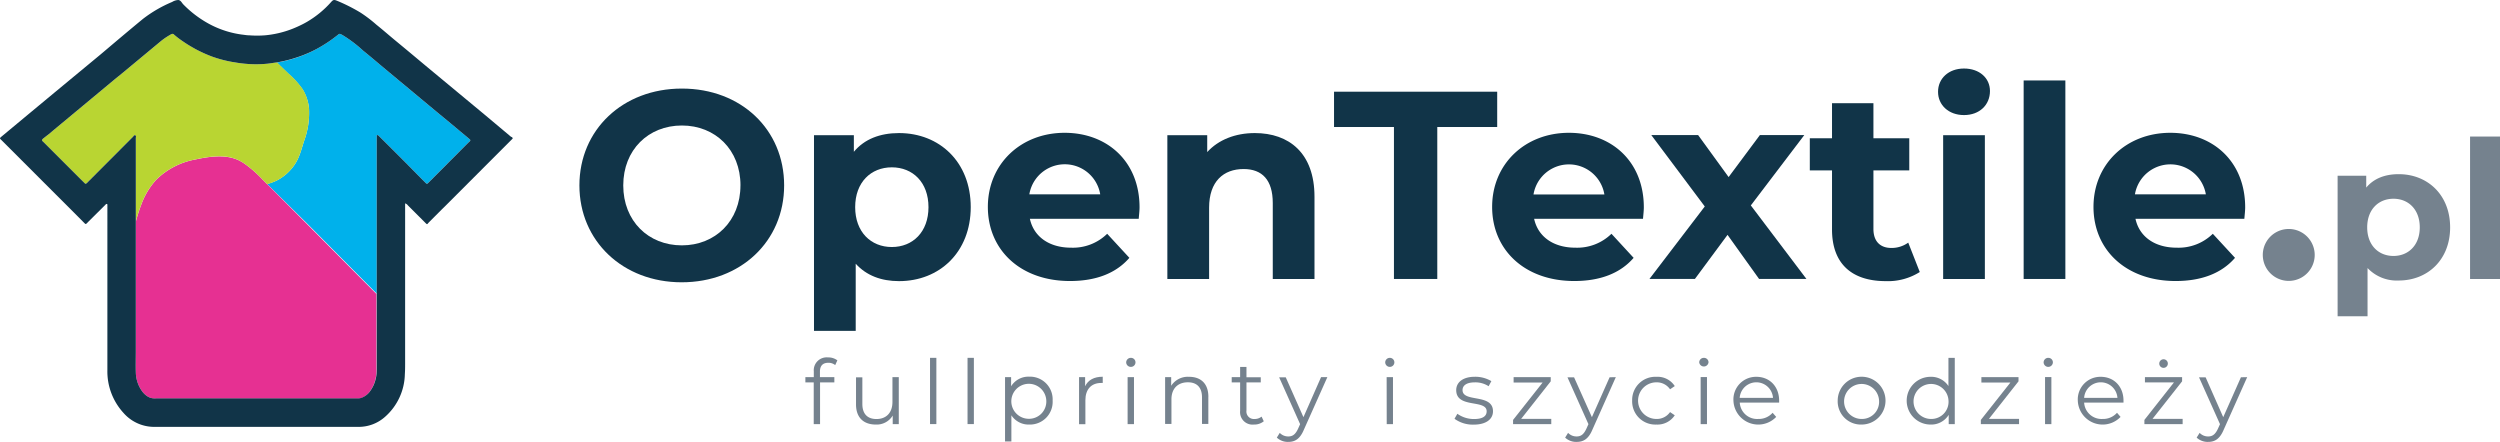 <svg xmlns="http://www.w3.org/2000/svg" xmlns:xlink="http://www.w3.org/1999/xlink" width="647.21" height="114.4" viewBox="0 0 647.21 114.4"><defs><clipPath id="a" transform="translate(0 0)"><rect width="647.21" height="114.4" style="fill:none"/></clipPath></defs><title>Artwork 15</title><g style="clip-path:url(#a)"><g style="clip-path:url(#a)"><path d="M121.73,36.28c0,.11-.07.23-.26.42l-.1.11-.56.55L111,47.22c-.47.47-.48.47-.94,0l-1.17-1.17-3.94-4c-.26-.26-.53-.54-.8-.8l-2.5-2.5c-1.16-1.17-2.33-2.32-3.5-3.49-.15-.14-.27-.34-.62-.29,0,.91,0,1.85,0,2.78v9.64c0,2.54,0,5.07,0,7.61,0,1.29,0,2.57,0,3.86,0,2.31,0,4.61,0,6.93v4.89c0,1.78,0,3.56,0,5.33l-4.16-4.18-1.75-1.76-11.91-12L69.16,47.65a14.54,14.54,0,0,0,2.46-.91,12.34,12.34,0,0,0,4.57-4c1.36-1.94,1.82-4.09,2.54-6.27A21,21,0,0,0,80,28.11a11.6,11.6,0,0,0-1.16-4.06c-.16-.32-.34-.65-.53-.95a22.5,22.5,0,0,0-3.64-4l-3-2.9c.6-.1,1.2-.22,1.79-.35.88-.21,1.76-.43,2.63-.71l.93-.3A31.29,31.29,0,0,0,82,12.66a36.21,36.21,0,0,0,5.39-3.57c.55-.44.53-.39,1.19-.06A33,33,0,0,1,94,13.11c1.76,1.41,3.48,2.88,5.22,4.34L109,25.59q3.86,3.21,7.73,6.4l4.59,3.83.31.27a.5.5,0,0,1,.13.19" transform="translate(0 0)" style="fill:#00b1eb"/><path d="M97.47,95.7a9.7,9.7,0,0,1-.83,4.12,9.26,9.26,0,0,1-.71,1.25,4.81,4.81,0,0,1-2.47,2,2.62,2.62,0,0,1-.79.13l-8.59,0-7.93,0-18.47,0H51.17q-5.3,0-10.57,0A4.56,4.56,0,0,1,39,103a3.89,3.89,0,0,1-1.26-.7,5.48,5.48,0,0,1-1.09-1.2,8.65,8.65,0,0,1-1.49-4.72c-.05-1.82,0-3.62,0-5.42V57.4a43.57,43.57,0,0,1,1.38-4.33,19.45,19.45,0,0,1,3.92-6.55,19.46,19.46,0,0,1,10.15-5.24c3.74-.79,8.21-1.46,11.71.49a9.78,9.78,0,0,1,1.18.75,30.9,30.9,0,0,1,4.51,4l1.14,1.14L79.63,58.17l11.91,12,1.75,1.76,4.16,4.18c0,2,0,3.92,0,5.88v6.62c0,2.38,0,4.75,0,7.13" transform="translate(0 0)" style="fill:#e63092"/><path d="M78.73,36.49c-.72,2.18-1.18,4.33-2.54,6.27a12.34,12.34,0,0,1-4.57,4,14.54,14.54,0,0,1-2.46.91L68,46.51a30.9,30.9,0,0,0-4.51-4,9.78,9.78,0,0,0-1.18-.75c-3.5-2-8-1.28-11.71-.49a19.46,19.46,0,0,0-10.15,5.24,19.45,19.45,0,0,0-3.92,6.55,43.57,43.57,0,0,0-1.38,4.33v-8c0-4.53,0-9.06,0-13.6,0-.25.15-.61-.13-.75s-.45.23-.63.41L22.8,47.07l-.11.12c-.52.5-.52.5-1,0-.79-.77-1.57-1.56-2.35-2.34l-8-8-.23-.22c-.33-.26-.25-.46,0-.71L13,34.43c.54-.46,1.08-.92,1.63-1.37L29.4,20.78c.1-.07.2-.17.3-.25L32,18.66l9.49-7.88.33-.27A18,18,0,0,1,44.3,8.88a.59.59,0,0,1,.58-.06A1.13,1.13,0,0,1,45.1,9l.37.3.37.3c.75.59,1.54,1.14,2.34,1.65.35.23.71.45,1.08.67l1.33.76a35.18,35.18,0,0,0,4.19,1.91A32.13,32.13,0,0,0,59.93,16l1.57.26a31.29,31.29,0,0,0,3.86.36,29.6,29.6,0,0,0,3.88-.13c.46-.06.92-.11,1.38-.19l1.09-.15,3,2.9a22.5,22.5,0,0,1,3.64,4c.19.3.37.63.53.95A11.6,11.6,0,0,1,80,28.11a21,21,0,0,1-1.26,8.38" transform="translate(0 0)" style="fill:#b9d532"/><path d="M132.35,35.46l-6.88-5.77-11.9-9.87q-2.83-2.34-5.66-4.71t-5.72-4.75c-1.58-1.31-3.12-2.66-4.72-3.94a34.88,34.88,0,0,0-4.18-3.18A45.21,45.21,0,0,0,87.23.19c-.79-.33-1-.24-1.54.37a25.66,25.66,0,0,1-6.14,5.05c-.36.21-.72.41-1.09.6-.93.48-1.87.9-2.83,1.28a25.73,25.73,0,0,1-7.09,1.66,27,27,0,0,1-3.92,0c-.66,0-1.31-.12-2-.2A24.8,24.8,0,0,1,54.53,6.4a27.86,27.86,0,0,1-7.1-5.29C47.05.72,46.84.1,46.18,0a3.27,3.27,0,0,0-1.6.5A33.42,33.42,0,0,0,37,4.9c-3.38,2.78-6.7,5.59-10,8.38l-1.08.91L14.21,23.88,7.8,29.2h0L.39,35.36c-.52.44-.51.45,0,.92l5.78,5.78,8.36,8.36q3.62,3.6,7.21,7.22c.45.46.46.46.9,0l.22-.23L27.3,53c.1-.11.2-.28.39-.17s.11.23.11.37,0,.32,0,.49V82.89c0,1.33,0,2.66,0,4,0,3,0,6,0,8.91A15.91,15.91,0,0,0,32,106.93a10.57,10.57,0,0,0,7.78,3.58h53a10.23,10.23,0,0,0,6.89-2.59,15.12,15.12,0,0,0,5.14-11.05c.06-.87.07-1.74.07-2.61,0-1.26,0-2.53,0-3.78V52.65a1.42,1.42,0,0,1,.73.53l2.75,2.75c.57.56,1.14,1.14,1.71,1.71s.47.46.89,0l3.38-3.39.83-.81,15.1-15.11c.73-.72,1.45-1.46,2.17-2.17.39-.38.39-.38,0-.73M121.47,36.7l-.1.11-.56.55L111,47.22c-.47.47-.48.47-.94,0l-1.17-1.17-3.94-4c-.26-.26-.53-.54-.8-.8l-2.5-2.5c-1.16-1.17-2.33-2.32-3.5-3.49-.15-.14-.27-.34-.62-.29,0,.91,0,1.85,0,2.78v9.64c0,2.54,0,5.07,0,7.61,0,1.29,0,2.57,0,3.86,0,2.31,0,4.61,0,6.93v4.89c0,1.78,0,3.56,0,5.33,0,2,0,3.92,0,5.88v6.62c0,2.38,0,4.75,0,7.13a9.7,9.7,0,0,1-.83,4.12,9.26,9.26,0,0,1-.71,1.25,4.81,4.81,0,0,1-2.47,2,2.62,2.62,0,0,1-.79.13l-8.59,0-7.93,0-18.47,0H51.17q-5.3,0-10.57,0A4.56,4.56,0,0,1,39,103a3.89,3.89,0,0,1-1.26-.7,5.48,5.48,0,0,1-1.09-1.2,8.65,8.65,0,0,1-1.49-4.72c-.05-1.82,0-3.62,0-5.42V49.38c0-4.53,0-9.06,0-13.6,0-.25.15-.61-.13-.75s-.45.23-.63.41L22.8,47.07l-.11.12c-.52.5-.52.5-1,0-.79-.77-1.57-1.56-2.35-2.34l-8-8-.23-.22c-.33-.26-.25-.46,0-.71L13,34.43c.54-.46,1.08-.92,1.63-1.37L29.4,20.78c.1-.07.2-.17.3-.25L32,18.66l9.49-7.88.33-.27A18,18,0,0,1,44.3,8.88a.59.59,0,0,1,.58-.06A.64.64,0,0,1,45.1,9l.37.31.37.3c.75.59,1.54,1.13,2.34,1.65.35.23.71.45,1.08.67l1.33.76a35.18,35.18,0,0,0,4.19,1.91A32.13,32.13,0,0,0,59.93,16l1.57.26a31.29,31.29,0,0,0,3.86.36,29.6,29.6,0,0,0,3.88-.13c.46-.06.92-.11,1.38-.19l1.09-.15c.6-.1,1.2-.22,1.79-.35.88-.21,1.76-.43,2.63-.71l.93-.3A31.29,31.29,0,0,0,82,12.66a36.21,36.21,0,0,0,5.39-3.57c.55-.44.53-.39,1.19-.06A33,33,0,0,1,94,13.11c1.76,1.41,3.48,2.88,5.22,4.34L109,25.59q3.86,3.21,7.73,6.4l4.59,3.83.31.27a.5.5,0,0,1,.13.19c0,.11-.07.23-.26.42" transform="translate(0 0)" style="fill:#113448"/><path d="M150,48c0-14.4,11.22-25.07,26.53-25.07S203,33.51,203,48s-11.28,25.08-26.52,25.08S150,62.39,150,48m41.7,0c0-9.21-6.51-15.51-15.17-15.51S161.35,38.77,161.35,48s6.51,15.52,15.17,15.52S191.69,57.2,191.69,48" transform="translate(0 0)" style="fill:#113448"/><path d="M251.31,53.59c0,11.71-8.1,19.19-18.56,19.19-4.64,0-8.45-1.46-11.22-4.5V85.66h-10.8V35h10.32v4.3c2.7-3.26,6.72-4.85,11.7-4.85,10.46,0,18.56,7.48,18.56,19.18m-10.94,0c0-6.44-4.08-10.31-9.49-10.31s-9.49,3.87-9.49,10.31,4.09,10.32,9.49,10.32,9.49-3.87,9.49-10.32" transform="translate(0 0)" style="fill:#113448"/><path d="M294.8,56.64H266.62c1,4.64,5,7.48,10.66,7.48a12.64,12.64,0,0,0,9.35-3.6l5.75,6.23c-3.46,4-8.66,6-15.38,6-12.88,0-21.26-8.1-21.26-19.19s8.52-19.18,19.88-19.18c10.94,0,19.39,7.34,19.39,19.32,0,.83-.14,2-.21,2.91m-28.32-6.3h18.35a9.3,9.3,0,0,0-18.35,0" transform="translate(0 0)" style="fill:#113448"/><path d="M340.3,50.89V72.23H329.5V52.56c0-6-2.77-8.8-7.55-8.8-5.19,0-8.93,3.19-8.93,10V72.23H302.21V35h10.32v4.37c2.91-3.19,7.27-4.92,12.33-4.92,8.8,0,15.44,5.13,15.44,16.48" transform="translate(0 0)" style="fill:#113448"/><polygon points="360.87 32.88 345.36 32.88 345.36 23.74 387.6 23.74 387.6 32.88 372.09 32.88 372.09 72.22 360.87 72.22 360.87 32.88" style="fill:#113448"/><path d="M425.35,56.64H397.16c1,4.64,5,7.48,10.67,7.48a12.67,12.67,0,0,0,9.35-3.6l5.74,6.23c-3.46,4-8.65,6-15.37,6-12.88,0-21.26-8.1-21.26-19.19s8.51-19.18,19.87-19.18c10.95,0,19.4,7.34,19.4,19.32,0,.83-.14,2-.21,2.91M397,50.34h18.35a9.3,9.3,0,0,0-18.35,0" transform="translate(0 0)" style="fill:#113448"/><polygon points="455.4 72.22 447.23 60.8 438.78 72.22 427.01 72.22 441.34 53.45 427.49 34.96 439.61 34.96 447.51 45.84 455.61 34.96 467.11 34.96 453.26 53.18 467.66 72.22 455.4 72.22" style="fill:#113448"/><path d="M497,70.42a15.42,15.42,0,0,1-8.8,2.36c-8.8,0-13.92-4.5-13.92-13.37V44.11h-5.75V35.79h5.75V26.72H485v9.07h9.28v8.32H485V59.27c0,3.19,1.73,4.92,4.64,4.92a7.29,7.29,0,0,0,4.37-1.38Z" transform="translate(0 0)" style="fill:#113448"/><path d="M501.73,23.74c0-3.39,2.7-6,6.72-6s6.72,2.49,6.72,5.82c0,3.6-2.7,6.23-6.72,6.23s-6.72-2.63-6.72-6M503.05,35h10.8V72.23h-10.8Z" transform="translate(0 0)" style="fill:#113448"/><rect x="523.89" y="20.83" width="10.8" height="51.39" style="fill:#113448"/><path d="M581,56.64H552.84c1,4.64,5,7.48,10.67,7.48a12.64,12.64,0,0,0,9.35-3.6l5.75,6.23c-3.47,4-8.66,6-15.38,6-12.88,0-21.26-8.1-21.26-19.19s8.52-19.18,19.88-19.18c10.94,0,19.39,7.34,19.39,19.32,0,.83-.14,2-.21,2.91m-28.33-6.3h18.36a9.31,9.31,0,0,0-18.36,0" transform="translate(0 0)" style="fill:#113448"/><path d="M585.8,66a6.72,6.72,0,0,1,13.44,0,6.72,6.72,0,1,1-13.44,0" transform="translate(0 0)" style="fill:#75828e"/><path d="M634.3,58.86c0,8.4-5.82,13.76-13.32,13.76a10.39,10.39,0,0,1-8.06-3.23V81.87h-7.75V45.49h7.41v3.08c1.94-2.34,4.82-3.48,8.4-3.48,7.5,0,13.32,5.37,13.32,13.77m-7.86,0c0-4.62-2.93-7.41-6.81-7.41s-6.8,2.79-6.8,7.41,2.93,7.4,6.8,7.4,6.81-2.78,6.81-7.4" transform="translate(0 0)" style="fill:#75828e"/><rect x="639.46" y="35.35" width="7.75" height="36.88" style="fill:#75828e"/><path d="M212.27,96.2v1.44H216V99h-3.7V109.8h-1.64V99H208.5V97.64h2.18v-1.5a3.34,3.34,0,0,1,3.67-3.61,3.85,3.85,0,0,1,2.43.76l-.56,1.23a2.72,2.72,0,0,0-1.8-.6c-1.41,0-2.15.78-2.15,2.28" transform="translate(0 0)" style="fill:#75828e"/><path d="M232.68,97.64V109.8h-1.57v-2.22a4.84,4.84,0,0,1-4.37,2.33c-3.1,0-5.13-1.73-5.13-5.22v-7h1.64v6.89c0,2.59,1.34,3.9,3.65,3.9,2.55,0,4.14-1.64,4.14-4.41V97.64Z" transform="translate(0 0)" style="fill:#75828e"/><rect x="240.77" y="92.64" width="1.64" height="17.15" style="fill:#75828e"/><rect x="250.48" y="92.64" width="1.64" height="17.15" style="fill:#75828e"/><path d="M272.51,103.72a5.88,5.88,0,0,1-6.06,6.19,5.31,5.31,0,0,1-4.62-2.4v6.77h-1.64V97.64h1.57V100a5.28,5.28,0,0,1,4.69-2.49,5.88,5.88,0,0,1,6.06,6.17m-1.64,0a4.53,4.53,0,1,0-4.53,4.74,4.48,4.48,0,0,0,4.53-4.74" transform="translate(0 0)" style="fill:#75828e"/><path d="M285.48,97.55v1.59l-.4,0c-2.54,0-4.09,1.62-4.09,4.48v6.2h-1.64V97.64h1.57V100c.76-1.62,2.31-2.47,4.56-2.47" transform="translate(0 0)" style="fill:#75828e"/><path d="M291.55,93.8a1.2,1.2,0,0,1,1.21-1.16,1.17,1.17,0,0,1,1.2,1.14,1.18,1.18,0,0,1-1.2,1.2,1.2,1.2,0,0,1-1.21-1.18m.37,3.84h1.65V109.8h-1.65Z" transform="translate(0 0)" style="fill:#75828e"/><path d="M312.82,102.75v7h-1.64v-6.89c0-2.57-1.34-3.89-3.65-3.89-2.61,0-4.26,1.62-4.26,4.4v6.38h-1.64V97.64h1.57v2.24a5.11,5.11,0,0,1,4.63-2.33c3,0,5,1.71,5,5.2" transform="translate(0 0)" style="fill:#75828e"/><path d="M327.17,109.06a3.86,3.86,0,0,1-2.56.85,3.22,3.22,0,0,1-3.56-3.53V99h-2.18V97.64h2.18V95h1.64v2.66h3.7V99h-3.7v7.25a1.94,1.94,0,0,0,2.1,2.22,2.78,2.78,0,0,0,1.81-.62Z" transform="translate(0 0)" style="fill:#75828e"/><path d="M343.63,97.64l-6.08,13.61c-1,2.39-2.31,3.15-4,3.15a4.15,4.15,0,0,1-3-1.11l.76-1.23a3,3,0,0,0,2.22.93c1.09,0,1.83-.51,2.52-2l.53-1.18-5.43-12.13h1.71L337.44,108,342,97.64Z" transform="translate(0 0)" style="fill:#75828e"/><path d="M358.61,93.8a1.19,1.19,0,0,1,1.2-1.16,1.17,1.17,0,1,1,0,2.34,1.19,1.19,0,0,1-1.2-1.18m.37,3.84h1.64V109.8H359Z" transform="translate(0 0)" style="fill:#75828e"/><path d="M376.55,108.41l.74-1.29a7.35,7.35,0,0,0,4.32,1.36c2.31,0,3.26-.79,3.26-2,0-3.17-7.88-.67-7.88-5.48,0-2,1.71-3.46,4.8-3.46a8.14,8.14,0,0,1,4.3,1.13l-.71,1.32a6.26,6.26,0,0,0-3.59-1c-2.19,0-3.16.85-3.16,2,0,3.28,7.88.81,7.88,5.48,0,2.1-1.85,3.46-5,3.46a8.06,8.06,0,0,1-4.94-1.5" transform="translate(0 0)" style="fill:#75828e"/><polygon points="401.6 108.43 401.6 109.8 391.71 109.8 391.71 108.71 399.36 99.03 391.85 99.03 391.85 97.64 401.46 97.64 401.46 98.72 393.81 108.43 401.6 108.43" style="fill:#75828e"/><path d="M418.31,97.64l-6.07,13.61c-1,2.39-2.32,3.15-4.05,3.15a4.17,4.17,0,0,1-3-1.11l.76-1.23a3,3,0,0,0,2.22.93c1.09,0,1.83-.51,2.52-2l.53-1.18-5.43-12.13h1.71L412.12,108l4.58-10.33Z" transform="translate(0 0)" style="fill:#75828e"/><path d="M422.54,103.72a6,6,0,0,1,6.27-6.17,5.29,5.29,0,0,1,4.76,2.4l-1.22.83a4.16,4.16,0,0,0-3.54-1.8,4.74,4.74,0,0,0,0,9.48,4.14,4.14,0,0,0,3.54-1.78l1.22.83a5.35,5.35,0,0,1-4.76,2.4,6,6,0,0,1-6.27-6.19" transform="translate(0 0)" style="fill:#75828e"/><path d="M439.9,93.8a1.19,1.19,0,0,1,1.21-1.16,1.17,1.17,0,0,1,1.2,1.14,1.21,1.21,0,0,1-2.41,0m.37,3.84h1.64V109.8h-1.64Z" transform="translate(0 0)" style="fill:#75828e"/><path d="M460.57,104.23H450.4a4.49,4.49,0,0,0,4.78,4.23,4.76,4.76,0,0,0,3.72-1.6l.93,1.07a6.43,6.43,0,0,1-11.07-4.21,5.85,5.85,0,0,1,5.94-6.17c3.42,0,5.89,2.51,5.89,6.17,0,.14,0,.32,0,.51M450.4,103H459a4.32,4.32,0,0,0-8.62,0" transform="translate(0 0)" style="fill:#75828e"/><path d="M475.75,103.72a6.19,6.19,0,1,1,6.2,6.19,6,6,0,0,1-6.2-6.19m10.71,0a4.53,4.53,0,1,0-4.51,4.74,4.43,4.43,0,0,0,4.51-4.74" transform="translate(0 0)" style="fill:#75828e"/><path d="M506.06,92.64V109.8h-1.57v-2.41a5.29,5.29,0,0,1-4.7,2.52,6.18,6.18,0,0,1,0-12.36,5.32,5.32,0,0,1,4.63,2.4V92.64Zm-1.62,11.08a4.53,4.53,0,1,0-4.51,4.74,4.44,4.44,0,0,0,4.51-4.74" transform="translate(0 0)" style="fill:#75828e"/><polygon points="522.7 108.43 522.7 109.8 512.81 109.8 512.81 108.71 520.46 99.03 512.95 99.03 512.95 97.64 522.56 97.64 522.56 98.72 514.91 108.43 522.7 108.43" style="fill:#75828e"/><path d="M529.06,93.8a1.19,1.19,0,0,1,1.2-1.16,1.17,1.17,0,0,1,1.2,1.14,1.2,1.2,0,0,1-2.4,0m.37,3.84h1.64V109.8h-1.64Z" transform="translate(0 0)" style="fill:#75828e"/><path d="M549.72,104.23H539.55a4.51,4.51,0,0,0,4.79,4.23,4.78,4.78,0,0,0,3.72-1.6l.92,1.07a6.43,6.43,0,0,1-11.07-4.21,5.85,5.85,0,0,1,5.94-6.17c3.42,0,5.89,2.51,5.89,6.17,0,.14,0,.32,0,.51M539.55,103h8.62a4.32,4.32,0,0,0-8.62,0" transform="translate(0 0)" style="fill:#75828e"/><path d="M565.05,108.43v1.37h-9.9v-1.09L562.8,99h-7.51V97.64h9.62v1.08l-7.65,9.71ZM559,94.12a1.11,1.11,0,1,1,1.11,1.11A1.1,1.1,0,0,1,559,94.12" transform="translate(0 0)" style="fill:#75828e"/><path d="M581.76,97.64l-6.08,13.61c-1,2.39-2.31,3.15-4,3.15a4.17,4.17,0,0,1-3-1.11l.77-1.23a3,3,0,0,0,2.22.93c1.08,0,1.82-.51,2.52-2l.53-1.18-5.43-12.13H571L575.56,108l4.58-10.33Z" transform="translate(0 0)" style="fill:#75828e"/></g></g></svg>